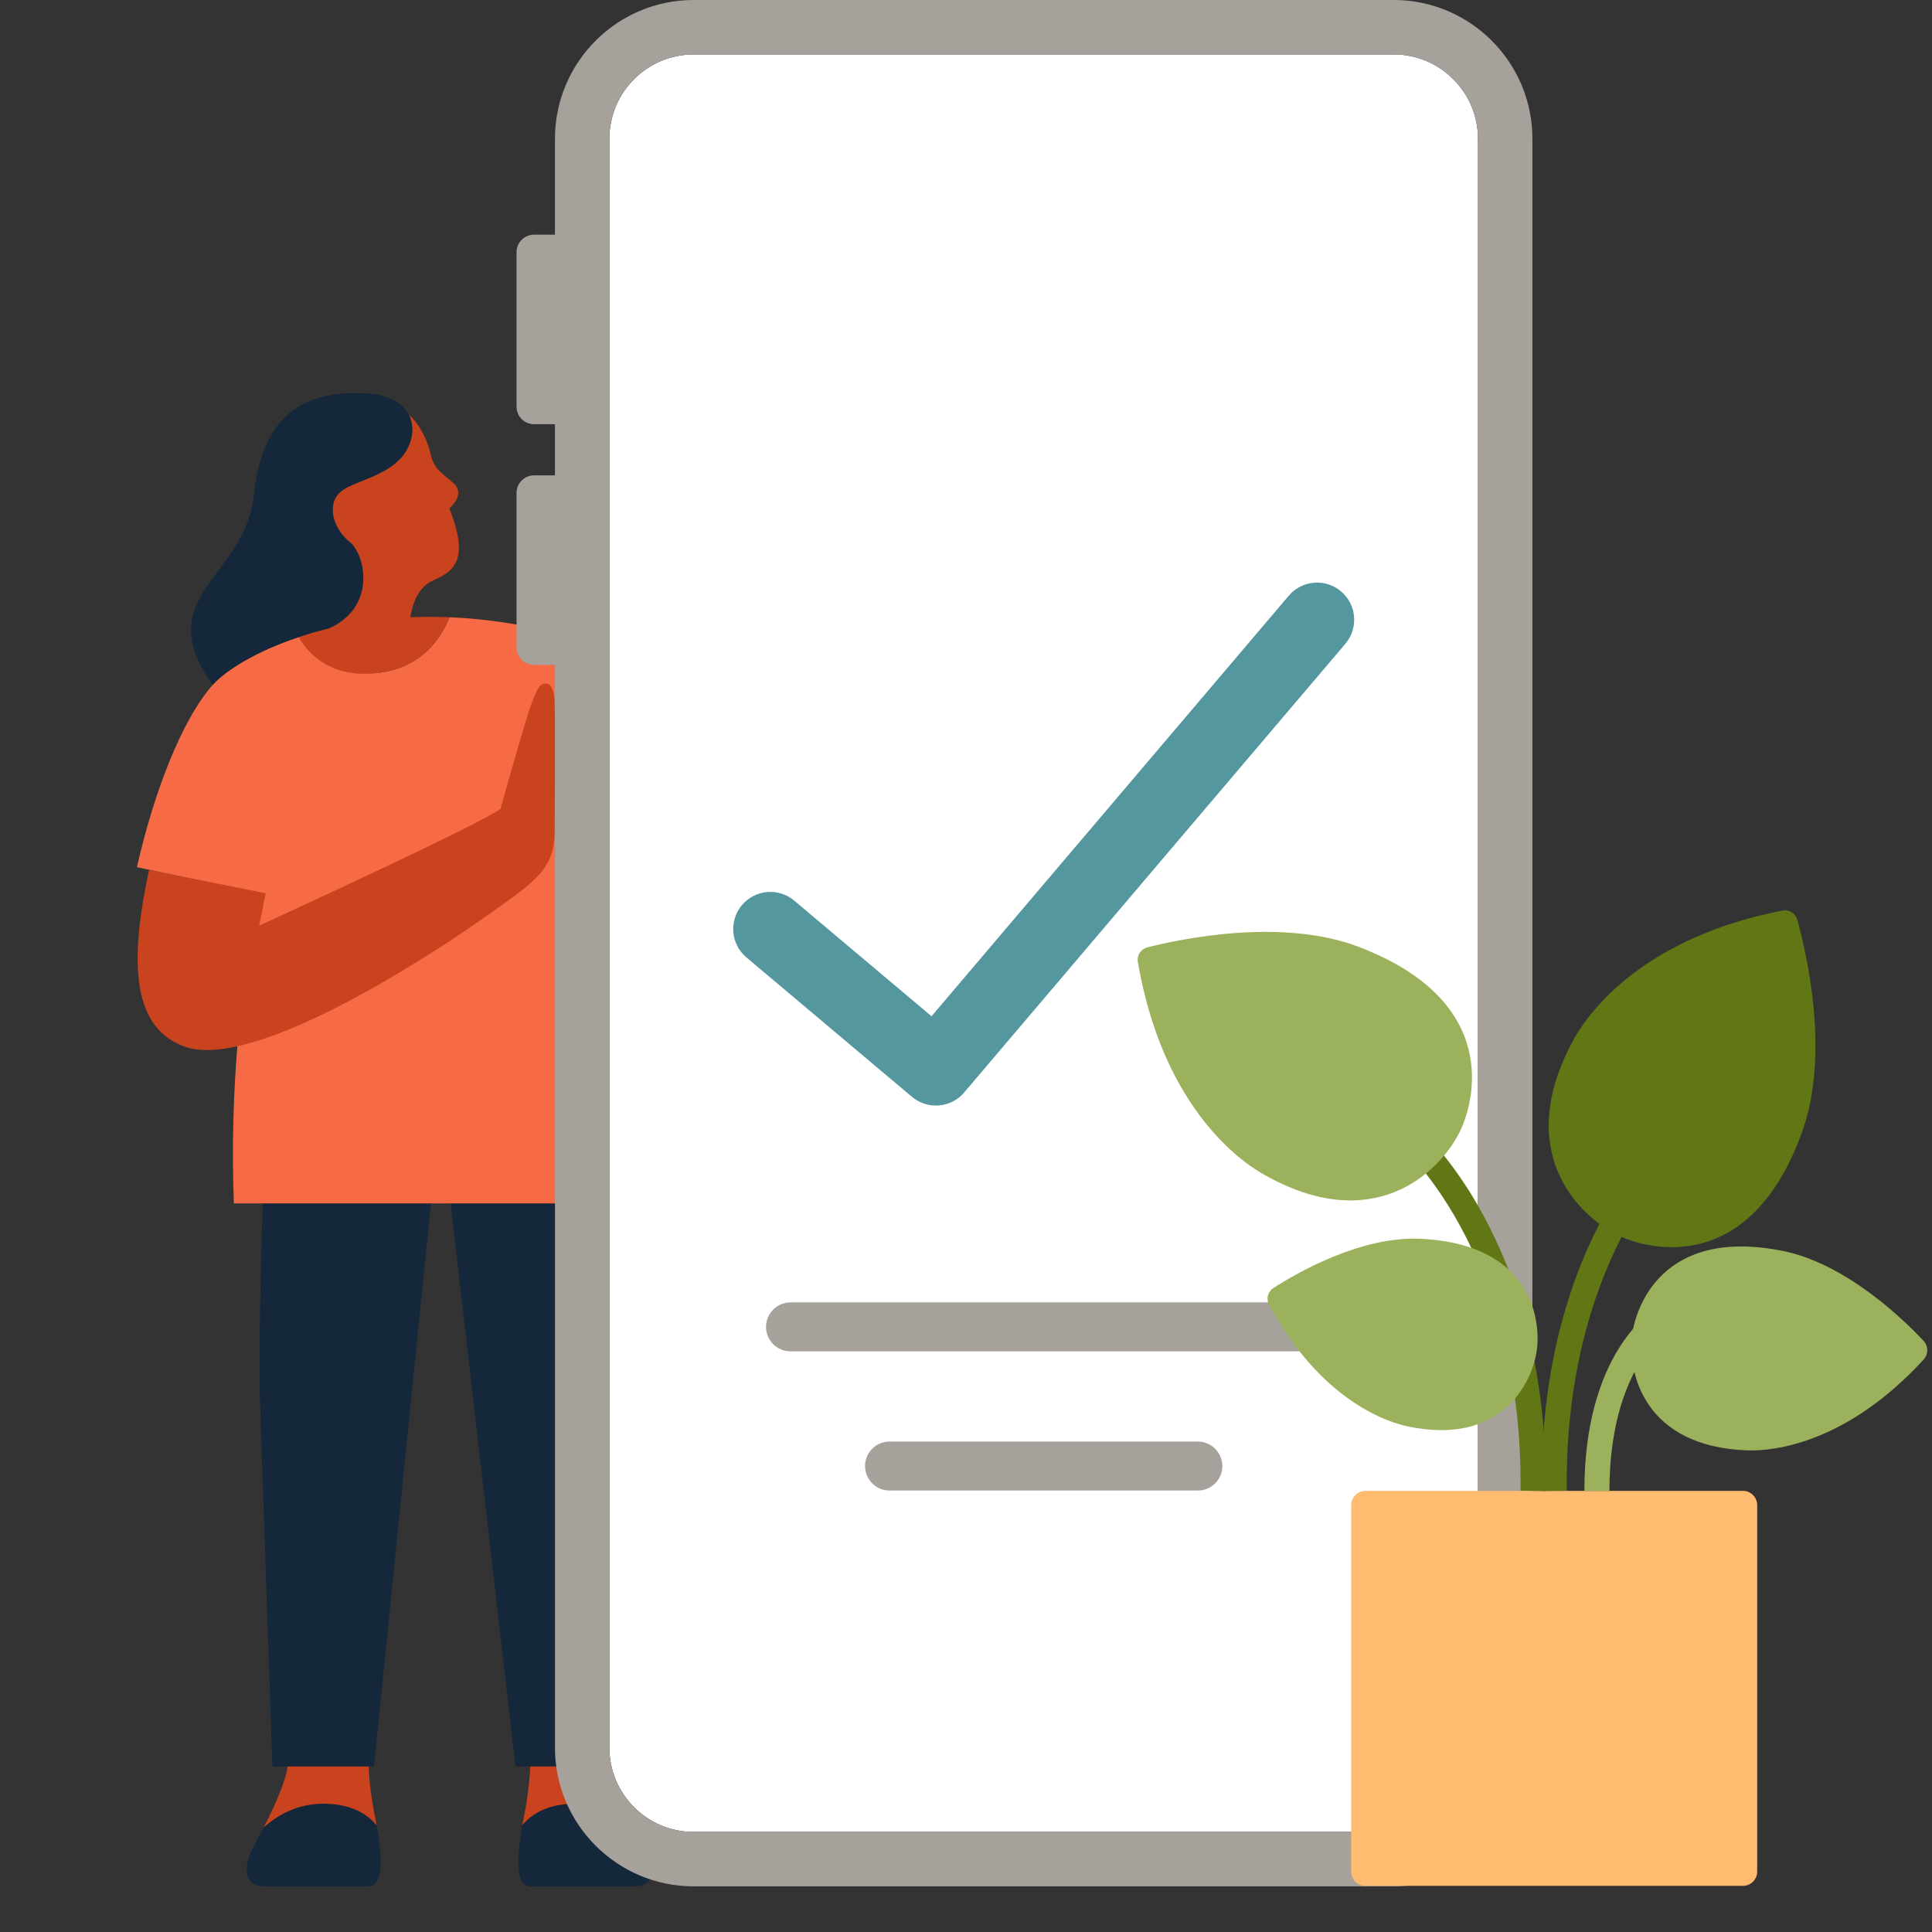 <svg width="127" height="127" viewBox="0 0 127 127" fill="none" xmlns="http://www.w3.org/2000/svg">
<rect x="0" y="0" width="127" height="127" fill="#333333" stroke="none"/>
<path d="M24.221 124H17.337C16.099 124 15.857 122.823 16.734 121.252C16.93 120.901 17.139 120.51 17.346 120.108C18.268 119.309 19.534 118.568 21.233 118.566C22.651 118.561 23.926 118.972 24.755 119.979C25.117 122.013 25.243 124 24.222 124H24.221Z" fill="#15273B"/>
<path d="M24.754 119.979C23.925 118.972 22.652 118.561 21.232 118.566C19.532 118.569 18.268 119.309 17.345 120.108C18.064 118.713 18.767 117.127 18.907 116.12L19.089 115.304H24.221C24.221 115.304 24.161 116.964 24.613 119.229C24.663 119.476 24.709 119.729 24.754 119.978V119.979Z" fill="#C9431E"/>
<path d="M34.866 124H41.749C42.988 124 43.229 122.823 42.352 121.252C42.157 120.901 41.948 120.51 41.741 120.108C40.819 119.309 39.553 118.568 37.854 118.566C36.435 118.561 35.161 118.972 34.331 119.979C33.97 122.013 33.843 124 34.864 124H34.866Z" fill="#15273B"/>
<path d="M34.333 119.979C35.162 118.972 36.435 118.561 37.855 118.566C39.555 118.569 40.819 119.309 41.742 120.108C41.023 118.713 40.32 117.127 40.18 116.12L39.998 115.304H34.866C34.866 115.304 34.926 116.964 34.474 119.229C34.424 119.476 34.377 119.729 34.333 119.978V119.979Z" fill="#C9431E"/>
<path d="M38.472 72.643L37.869 116.12H33.884L28.933 73.126L24.585 116.12H17.908L17.097 92.328C16.856 83.149 18.004 62.981 18.004 62.981H38.474V72.643H38.472Z" fill="#15273B"/>
<path d="M27.061 41.043L26.787 41.034C26.787 41.034 26.793 40.839 26.838 40.553L27.109 40.596C27.068 40.863 27.061 41.041 27.061 41.043Z" fill="#8F1D00"/>
<path d="M24.886 44.231C27.762 43.857 29.014 41.93 29.544 40.575C31.947 40.671 34.572 41.053 37.385 41.832L38.471 62.983V79.105H15.374C15.224 75.243 15.361 71.694 15.611 68.679C15.89 65.297 16.311 62.585 16.628 60.851C16.843 59.683 17.007 58.958 17.052 58.773L17.062 58.727L9 57.005C10.086 52.205 11.905 47.373 13.985 45.019C14.778 44.124 16.733 42.841 19.632 41.882C20.248 41.676 20.908 41.486 21.608 41.317" fill="#F66A45"/>
<path d="M15.611 68.677L36.48 61.999V52.476L18.002 62.981L15.611 68.677Z" fill="#F66A45"/>
<path d="M17.468 58.724L17.033 60.85C17.033 60.85 31.63 54.165 32.899 53.168C32.899 53.168 33.96 49.375 34.58 47.347C35.188 45.358 35.474 44.93 35.837 44.93C36.31 44.93 36.439 45.462 36.463 46.382C36.504 47.921 36.463 51.929 36.463 54.526C36.463 57.124 35.315 57.848 31.995 60.202C28.673 62.558 16.736 70.469 12.113 68.79C8.835 67.599 8.399 63.615 9.803 57.184L17.469 58.724H17.468Z" fill="#C9431E"/>
<path d="M20.822 41.45C24.101 40.344 24.029 36.455 22.983 35.628C21.896 34.769 21.415 33.125 22.409 32.306C23.435 31.461 26.433 31.22 27.027 28.833C27.142 28.374 27.142 27.788 26.873 27.256C27.724 27.999 28.173 29.238 28.29 29.786C28.526 30.875 29.023 31.057 29.808 31.759C30.217 32.124 30.327 32.679 29.542 33.423C30.673 36.362 30.239 37.416 28.497 38.141C27.418 38.591 27.078 39.878 26.974 40.575C27.798 40.539 28.655 40.537 29.544 40.575C29.014 41.93 27.762 43.857 24.886 44.231C21.713 44.645 20.209 42.895 19.633 41.879C19.633 41.879 19.765 41.807 20.824 41.45H20.822Z" fill="#C9431E"/>
<path d="M97.155 9.121V114.883C97.155 117.939 94.669 120.421 91.616 120.421H45.597C42.544 120.421 40.059 117.939 40.059 114.883V9.121C40.059 6.064 42.544 3.579 45.597 3.579H91.616C94.669 3.579 97.155 6.064 97.155 9.121Z" fill="white"/>
<path d="M91.616 0H45.597C40.569 0 36.48 4.091 36.48 9.121V114.883C36.48 119.911 40.57 124 45.597 124H91.616C96.644 124 100.733 119.909 100.733 114.883V9.121C100.733 4.089 96.642 0 91.616 0ZM97.154 114.883C97.154 117.939 94.669 120.421 91.616 120.421H45.597C42.544 120.421 40.058 117.939 40.058 114.883V9.121C40.058 6.064 42.544 3.579 45.597 3.579H91.616C94.669 3.579 97.154 6.064 97.154 9.121V114.883Z" fill="#A6A19A"/>
<path d="M35.106 15.428H38.393V27.886H35.106C34.47 27.886 33.955 27.37 33.955 26.735V16.578C33.955 15.942 34.47 15.427 35.106 15.427V15.428Z" fill="#A6A19A"/>
<path d="M35.106 31.25H38.393V43.708H35.106C34.47 43.708 33.955 43.193 33.955 42.557V32.4C33.955 31.765 34.47 31.249 35.106 31.249V31.25Z" fill="#A6A19A"/>
<path d="M61.519 72.674C60.964 72.674 60.405 72.485 59.948 72.1L49.066 62.936C48.035 62.068 47.903 60.528 48.771 59.498C49.64 58.467 51.178 58.335 52.209 59.203L61.233 66.803L84.718 39.158C85.59 38.13 87.13 38.005 88.157 38.879C89.185 39.751 89.31 41.291 88.437 42.319L63.379 71.815C62.896 72.384 62.209 72.675 61.519 72.675V72.674Z" fill="#55979E"/>
<path d="M85.249 85.613H51.965C51.076 85.613 50.356 86.333 50.356 87.221C50.356 88.11 51.076 88.83 51.965 88.83H85.249C86.137 88.83 86.857 88.11 86.857 87.221C86.857 86.333 86.137 85.613 85.249 85.613Z" fill="#A6A19A"/>
<path d="M78.74 94.763H58.472C57.584 94.763 56.864 95.483 56.864 96.371C56.864 97.26 57.584 97.98 58.472 97.98H78.74C79.629 97.98 80.349 97.26 80.349 96.371C80.349 95.483 79.629 94.763 78.74 94.763Z" fill="#A6A19A"/>
<path d="M27.028 28.833C26.432 31.218 23.436 31.459 22.41 32.306C21.416 33.123 21.896 34.767 22.984 35.627C24.029 36.457 24.774 39.916 21.608 41.315C20.907 41.485 20.25 41.675 19.631 41.88C16.733 42.841 14.778 44.123 13.985 45.017C9.788 39.22 16.128 37.892 16.671 32.638C17.214 27.384 19.813 25.729 23.796 25.846C25.61 25.897 26.497 26.524 26.869 27.254C26.869 27.257 26.872 27.257 26.872 27.257C27.141 27.79 27.141 28.378 27.027 28.835L27.028 28.833Z" fill="#15273B"/>
<path d="M114.57 98.002H89.758C89.239 98.002 88.819 98.422 88.819 98.941V123.029C88.819 123.547 89.239 123.967 89.758 123.967H114.57C115.089 123.967 115.509 123.547 115.509 123.029V98.941C115.509 98.422 115.089 98.002 114.57 98.002Z" fill="#FFBB6F"/>
<path d="M101.599 98.01L99.952 97.992C100.127 82.084 91.88 75.094 91.798 75.026L92.846 73.756C93.211 74.058 101.784 81.325 101.6 98.01H101.599Z" fill="#617715"/>
<path d="M101.343 98.01C101.16 81.323 109.731 74.056 110.095 73.756L111.144 75.026L110.62 74.39L111.146 75.024C111.062 75.094 102.815 82.14 102.99 97.992L101.343 98.01Z" fill="#617715"/>
<path d="M105.795 98.002H104.149C104.149 89.106 108.427 86.308 108.61 86.195L109.494 87.584C109.456 87.608 105.797 90.092 105.797 98.002H105.795Z" fill="#9CB15B"/>
<path d="M93.405 81.433C100.934 81.81 101.259 87.066 101.025 88.737C100.714 90.959 98.674 95.054 92.533 93.764C90.922 93.426 86.731 91.864 83.426 85.777C83.215 85.39 83.338 84.905 83.708 84.667C85.278 83.658 89.482 81.236 93.405 81.433Z" fill="#9CB15B"/>
<path d="M89.357 62.258C98.753 65.868 96.923 72.511 95.914 74.481C94.573 77.102 90.236 81.318 82.991 77.157C81.076 76.057 76.356 72.319 74.797 63.236C74.723 62.804 74.989 62.385 75.415 62.277C77.615 61.717 84.281 60.305 89.358 62.256L89.357 62.258Z" fill="#9CB15B"/>
<path d="M118.467 74.392C115.065 83.865 108.382 82.181 106.39 81.215C103.741 79.93 99.431 75.687 103.431 68.353C104.49 66.414 108.122 61.614 117.169 59.856C117.599 59.772 118.023 60.031 118.142 60.452C118.75 62.638 120.307 69.271 118.467 74.392Z" fill="#617715"/>
<path d="M117.15 82.221C109.181 80.646 107.466 86.058 107.274 87.867C107.019 90.271 108.081 95.084 114.839 95.341C116.611 95.408 121.402 94.872 126.449 89.371C126.769 89.022 126.767 88.482 126.444 88.138C125.066 86.673 121.304 83.041 117.152 82.221H117.15Z" fill="#9CB15B"/>
</svg>
